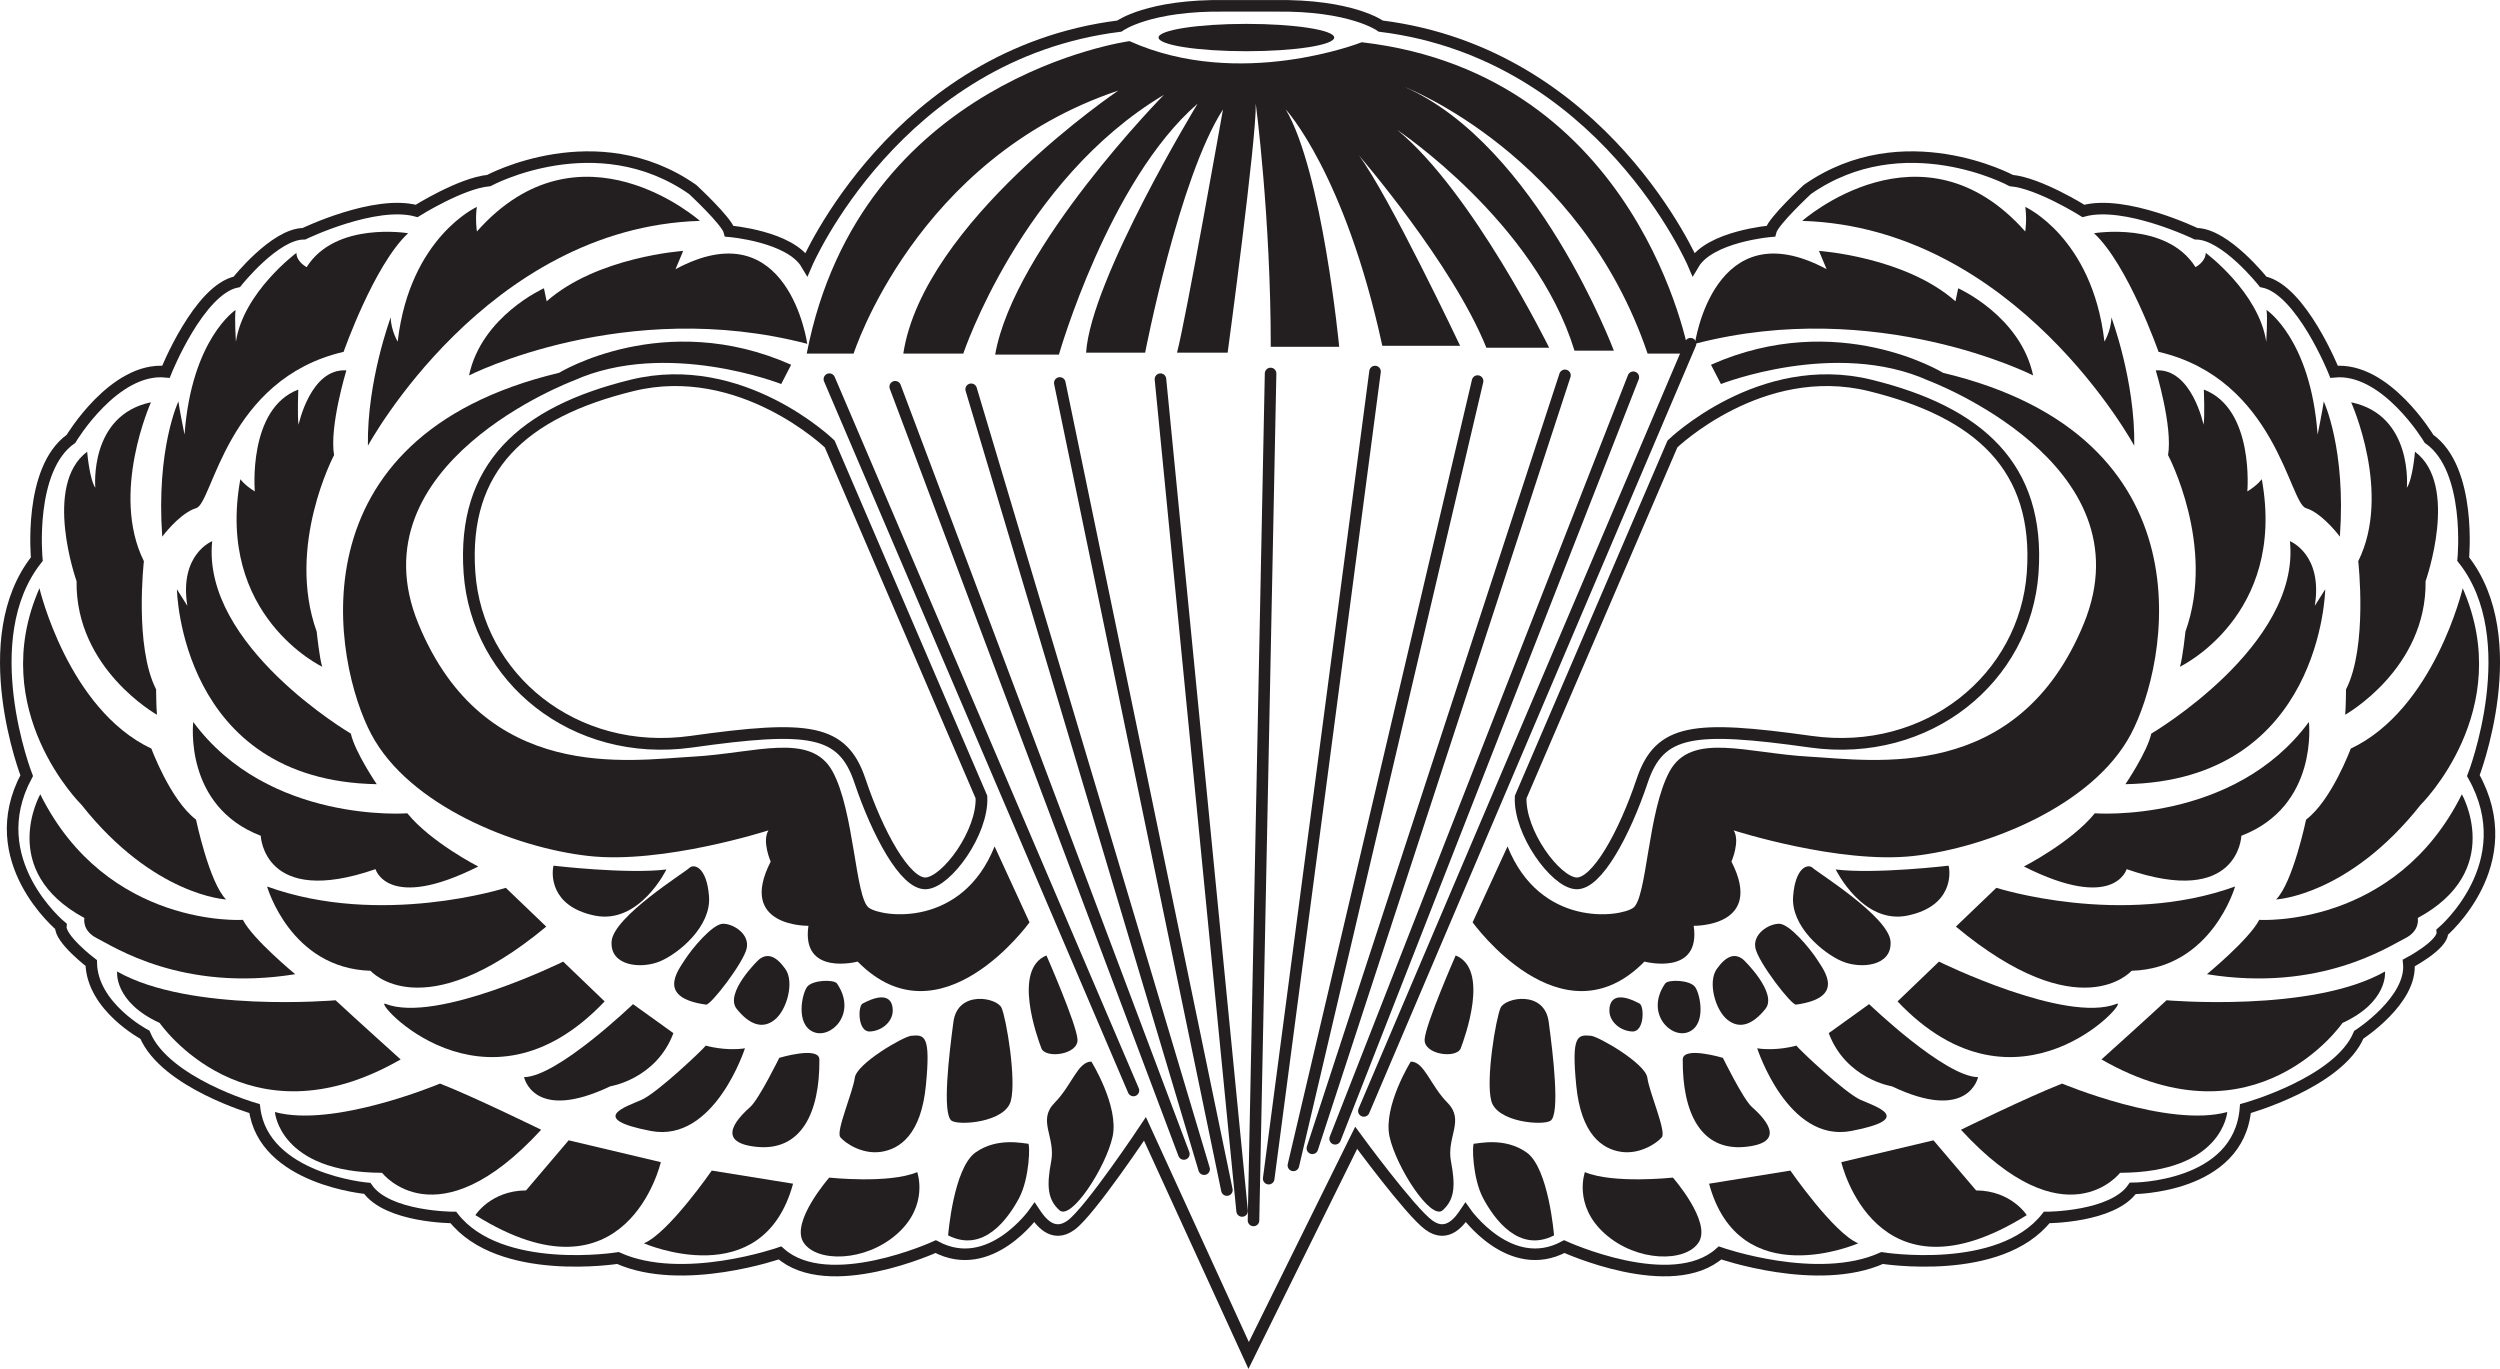 <?xml version="1.0" encoding="UTF-8"?>
<svg xmlns="http://www.w3.org/2000/svg" xmlns:xlink="http://www.w3.org/1999/xlink" width="325.5pt" height="178.23pt" viewBox="0 0 325.5 178.23" version="1.1">
<g id="surface1">
<path style=" stroke:none;fill-rule:nonzero;fill:rgb(13.699%,12.199%,12.5%);fill-opacity:1;" d="M 129.496 110.203 L 134.043 120.09 C 134.043 120.09 122.465 136.191 111.668 125.199 C 111.668 125.199 104.297 127.156 105.258 120.539 C 105.258 120.539 95.961 120.73 100.344 112.18 C 100.344 112.18 99.176 109.52 100.055 108.113 C 100.055 108.113 86.336 112.531 76.645 111.449 C 66.957 110.371 53.277 104.871 48.355 95.625 C 43.434 86.375 37.699 56.918 72.785 48.543 C 72.785 48.543 86.469 40.145 103.008 47.492 L 101.715 50 C 101.715 50 86.758 44.125 74.703 49.547 C 74.703 49.547 45.883 60.297 54.473 81.215 C 63.062 102.137 82.016 98.957 90.164 98.52 C 98.312 98.082 105.547 95.238 108.395 100.43 C 111.242 105.621 111.344 116.941 113.137 118.199 C 114.93 119.457 125.262 120.785 129.496 110.203 "/>
<path style=" stroke:none;fill-rule:nonzero;fill:rgb(13.699%,12.199%,12.5%);fill-opacity:1;" d="M 61.07 48.879 C 61.07 48.879 81.359 38.57 105.105 44.766 C 105.105 44.766 102.66 27.152 87.953 35.047 L 88.949 32.668 C 88.949 32.668 77.75 33.422 71.176 39.23 L 70.82 37.535 C 70.82 37.535 62.699 41.152 61.07 48.879 "/>
<path style=" stroke:none;fill-rule:nonzero;fill:rgb(13.699%,12.199%,12.5%);fill-opacity:1;" d="M 47.902 58.035 C 47.902 58.035 63.277 29.621 91.125 28.758 C 91.125 28.758 75.551 14.961 62.094 30.137 C 62.094 30.137 61.848 28.594 62.086 26.938 C 62.086 26.938 53.395 30.875 51.793 44.363 C 50.191 57.852 51.859 44.617 51.859 44.617 C 51.859 44.617 50.891 43.098 50.875 41.316 C 50.875 41.316 47.766 49.625 47.902 58.035 "/>
<path style=" stroke:none;fill-rule:nonzero;fill:rgb(13.699%,12.199%,12.5%);fill-opacity:1;" d="M 21.125 69.871 C 21.125 69.871 23.066 67.246 25.07 66.336 C 25.23 66.266 25.391 66.203 25.555 66.152 C 27.711 65.504 29.48 49.344 44.738 45.809 C 44.738 45.809 48.715 34.465 53.137 30.367 C 53.137 30.367 43.695 28.781 39.926 34.781 C 39.926 34.781 38.605 34.109 38.594 32.926 C 38.594 32.926 31.676 38.055 30.715 44.504 C 30.715 44.504 30.516 41.371 30.676 40.352 C 30.676 40.352 24.938 44.121 24.027 56.586 C 24.027 56.586 23.406 53.539 23.223 52.27 C 23.223 52.27 20.305 58.477 21.125 69.871 "/>
<path style=" stroke:none;fill-rule:nonzero;fill:rgb(13.699%,12.199%,12.5%);fill-opacity:1;" d="M 45.098 48.223 C 45.098 48.223 42.867 55.527 43.496 59.254 C 43.496 59.254 37.23 71.078 41.234 82.238 C 41.234 82.238 41.605 85.797 41.953 86.809 C 41.953 86.809 28.055 80.207 31.293 62.387 C 31.293 62.387 31.809 63.145 33.176 63.984 C 33.176 63.984 32.234 53.223 38.836 50.723 C 38.836 50.723 38.699 54.285 38.875 55.301 C 38.875 55.301 40.426 47.914 45.098 48.223 "/>
<path style=" stroke:none;fill-rule:nonzero;fill:rgb(13.699%,12.199%,12.5%);fill-opacity:1;" d="M 19.656 52.379 C 19.656 52.379 14.324 64.195 18.734 73.066 C 18.734 73.066 17.473 84.18 20.324 89.754 C 20.324 89.754 20.344 92.207 20.438 93.059 C 20.438 93.059 9.812 87.113 9.969 75.668 C 9.969 75.668 5.527 63.176 11.348 58.812 C 11.348 58.812 11.637 62.371 12.41 63.508 C 12.41 63.508 11.543 54.066 19.656 52.379 "/>
<path style=" stroke:none;fill-rule:nonzero;fill:rgb(13.699%,12.199%,12.5%);fill-opacity:1;" d="M 72.07 112.711 C 72.07 112.711 81.594 113.836 86.766 113.207 C 86.766 113.207 83.262 120.434 77.395 119.203 C 71.523 117.973 71.824 113.645 72.07 112.711 "/>
<path style=" stroke:none;fill-rule:nonzero;fill:rgb(13.699%,12.199%,12.5%);fill-opacity:1;" d="M 112.312 130.664 C 111.672 131.004 111.664 134.398 113.277 134.301 C 114.891 134.207 116.152 133.012 116.227 131.738 C 116.301 130.469 115.691 128.859 112.312 130.664 "/>
<path style=" stroke:none;fill-rule:nonzero;fill:rgb(13.699%,12.199%,12.5%);fill-opacity:1;" d="M 136.246 124.398 C 136.246 124.398 140.145 133.273 140.289 135.309 C 140.438 137.336 136.109 137.875 135.586 136.484 C 135.066 135.086 131.805 126.211 136.246 124.398 "/>
<path style=" stroke:none;fill-rule:nonzero;fill:rgb(13.699%,12.199%,12.5%);fill-opacity:1;" d="M 142.098 138.219 C 142.098 138.219 145.715 144.043 144.859 147.988 C 144.004 151.938 139.477 158.961 137.938 157.574 C 136.395 156.184 136.254 154.402 136.863 151.223 C 137.473 148.039 135.031 145.895 137.305 143.59 C 139.578 141.285 140.316 138.23 142.098 138.219 "/>
<path style=" stroke:none;fill-rule:nonzero;fill:rgb(13.699%,12.199%,12.5%);fill-opacity:1;" d="M 133.871 148.91 C 134.125 148.91 134.078 153.402 132.66 156.039 C 131.238 158.676 128.051 163.191 123.445 160.848 C 123.445 160.848 124.133 152.113 127 150.059 C 129.871 148.004 133.359 148.914 133.871 148.91 "/>
<path style=" stroke:none;fill-rule:nonzero;fill:rgb(13.699%,12.199%,12.5%);fill-opacity:1;" d="M 123.91 145.926 C 124.898 146.574 130.875 146.133 131.613 143.332 C 132.352 140.531 131.012 132.574 130.402 131.219 C 129.797 129.867 124.695 128.887 124.137 133.043 C 123.578 137.199 122.629 145.086 123.91 145.926 "/>
<path style=" stroke:none;fill-rule:nonzero;fill:rgb(13.699%,12.199%,12.5%);fill-opacity:1;" d="M 118.633 134.859 C 117.613 134.961 111.531 138.469 111.293 140.332 C 111.051 142.199 108.805 147.301 109.406 148.059 C 110.008 148.816 112.227 150.328 114.688 149.973 C 117.148 149.617 119.934 147.734 120.555 141.289 C 121.18 134.84 120.414 134.68 118.633 134.859 "/>
<path style=" stroke:none;fill-rule:nonzero;fill:rgb(13.699%,12.199%,12.5%);fill-opacity:1;" d="M 108.977 128.059 C 108.59 127.492 105.746 127.574 105.074 128.508 C 104.402 129.445 103.586 133.348 105.887 134.352 C 108.191 135.352 111.645 131.941 108.977 128.059 "/>
<path style=" stroke:none;fill-rule:nonzero;fill:rgb(13.699%,12.199%,12.5%);fill-opacity:1;" d="M 98.844 124.906 C 98.602 125.094 94.297 129.344 95.926 131.367 C 97.559 133.391 99.262 134.059 100.863 132.773 C 102.469 131.492 103.453 127.844 102.25 126.156 C 101.047 124.469 99.938 124.051 98.844 124.906 "/>
<path style=" stroke:none;fill-rule:nonzero;fill:rgb(13.699%,12.199%,12.5%);fill-opacity:1;" d="M 91.93 130.801 C 92.543 130.887 96.809 125.344 97.219 123.477 C 97.625 121.609 95.492 120.266 94.133 120.273 C 92.773 120.285 90.082 123.523 89.16 124.973 C 88.242 126.418 85.469 129.91 91.93 130.801 "/>
<path style=" stroke:none;fill-rule:nonzero;fill:rgb(13.699%,12.199%,12.5%);fill-opacity:1;" d="M 89.738 113.016 C 89.207 113.559 79.855 119.355 79.629 122.578 C 79.402 125.801 83.484 126.195 85.938 125.164 C 88.391 124.129 92.605 120.625 92.316 116.73 C 92.027 112.832 90.328 112.418 89.738 113.016 "/>
<path style=" stroke:none;fill-rule:nonzero;fill:rgb(13.699%,12.199%,12.5%);fill-opacity:1;" d="M 25.16 94 C 25.16 94 23.852 104.941 33.949 108.816 C 33.949 108.816 34.289 118.223 48.891 113.164 C 48.891 113.164 50.469 118.75 62.266 112.82 C 62.266 112.82 56.121 109.684 53.031 105.891 C 53.031 105.891 34.957 107.281 25.16 94 "/>
<path style=" stroke:none;fill-rule:nonzero;fill:rgb(13.699%,12.199%,12.5%);fill-opacity:1;" d="M 49.051 102.102 C 49.051 102.102 46.211 97.926 45.68 95.516 C 45.68 95.516 26.219 84.078 27.629 70.461 C 27.629 70.461 23.312 72.145 24.391 78.875 L 23.035 76.727 C 23.035 76.727 23.441 101.641 49.051 102.102 "/>
<path style=" stroke:none;fill-rule:nonzero;fill:rgb(13.699%,12.199%,12.5%);fill-opacity:1;" d="M 29.438 117.109 C 29.438 117.109 20.008 116.664 10.605 104.777 C 10.605 104.777 -1.859 92.531 5.137 76.59 C 5.137 76.59 8.84 92.332 19.711 97.469 C 19.711 97.469 22.191 104.191 25.523 106.711 C 25.523 106.711 27.254 114.961 29.438 117.109 "/>
<path style=" stroke:none;fill-rule:nonzero;fill:rgb(13.699%,12.199%,12.5%);fill-opacity:1;" d="M 38.438 126.84 C 38.438 126.84 32.922 122.301 31.625 119.766 C 31.625 119.766 13.93 120.902 5.242 103.414 C 5.242 103.414 -0.402 113.371 10.988 119.523 C 10.988 119.523 10.621 121.18 12.668 122.184 C 14.715 123.188 23.684 129.227 38.438 126.84 "/>
<path style=" stroke:none;fill-rule:nonzero;fill:rgb(13.699%,12.199%,12.5%);fill-opacity:1;" d="M 52.164 137.938 C 52.164 137.938 46.129 132.508 43.691 130.234 C 43.691 130.234 24.727 131.891 15.25 126.488 C 15.25 126.488 14.777 130.43 20.789 133.188 C 20.789 133.188 32.012 149.516 52.164 137.938 "/>
<path style=" stroke:none;fill-rule:nonzero;fill:rgb(13.699%,12.199%,12.5%);fill-opacity:1;" d="M 70.461 147.094 C 70.461 147.094 61.762 142.828 57.289 141.082 C 57.289 141.082 43.453 146.895 35.793 144.785 C 35.793 144.785 36.371 152.664 49.746 152.699 C 49.746 152.699 56.832 161.934 70.461 147.094 "/>
<path style=" stroke:none;fill-rule:nonzero;fill:rgb(13.699%,12.199%,12.5%);fill-opacity:1;" d="M 74.039 148.469 L 86.039 151.312 C 86.039 151.312 81.621 170.539 61.895 158.211 C 61.895 158.211 63.906 155.02 68.492 154.992 L 74.039 148.469 "/>
<path style=" stroke:none;fill-rule:nonzero;fill:rgb(13.699%,12.199%,12.5%);fill-opacity:1;" d="M 103.258 154.117 L 92.672 152.41 C 92.672 152.41 87.012 160.586 83.836 161.879 C 83.836 161.879 99.309 168.641 103.258 154.117 "/>
<path style=" stroke:none;fill-rule:nonzero;fill:rgb(13.699%,12.199%,12.5%);fill-opacity:1;" d="M 107.965 153.324 C 107.965 153.324 115.742 154.16 119.422 152.609 C 119.422 152.609 120.988 156.922 116.82 160.637 C 112.648 164.355 106.277 164.395 104.602 161.738 C 102.922 159.078 107.965 153.324 107.965 153.324 "/>
<path style=" stroke:none;fill-rule:nonzero;fill:rgb(13.699%,12.199%,12.5%);fill-opacity:1;" d="M 50.191 130.699 C 48.281 129.949 63.07 146.887 78.723 130.383 L 73.328 125.203 C 73.328 125.203 56.84 133.324 50.191 130.699 "/>
<path style=" stroke:none;fill-rule:nonzero;fill:rgb(13.699%,12.199%,12.5%);fill-opacity:1;" d="M 34.773 115.422 C 34.773 115.422 37.793 126.082 48.242 126.395 C 48.242 126.395 54.934 134.102 71.121 120.645 L 65.855 115.594 C 65.855 115.594 49.594 120.789 34.773 115.422 "/>
<path style=" stroke:none;fill-rule:nonzero;fill:rgb(13.699%,12.199%,12.5%);fill-opacity:1;" d="M 87.676 134.516 L 82.418 130.738 C 82.418 130.738 72.566 140.211 68.234 140.242 C 68.234 140.242 69.434 146.207 79.457 141.438 C 79.457 141.438 85.434 140.508 87.676 134.516 "/>
<path style=" stroke:none;fill-rule:nonzero;fill:rgb(13.699%,12.199%,12.5%);fill-opacity:1;" d="M 91.895 136.141 C 91.895 136.141 94.445 136.887 96.992 136.488 C 96.992 136.488 93.023 148.848 84.73 147.25 C 76.434 145.656 81.516 144.094 83.547 143.191 C 85.578 142.289 91.516 136.652 91.895 136.141 "/>
<path style=" stroke:none;fill-rule:nonzero;fill:rgb(13.699%,12.199%,12.5%);fill-opacity:1;" d="M 106.684 137.949 C 106.668 136.164 101.461 137.73 101.461 137.73 C 101.461 137.73 98.832 143.086 97.695 144.113 C 96.559 145.137 92.641 148.723 98.504 149.32 C 104.371 149.914 106.742 144.812 106.684 137.949 "/>
<path style="fill:none;stroke-width:15.271;stroke-linecap:butt;stroke-linejoin:miter;stroke:rgb(13.699%,12.199%,12.5%);stroke-opacity:1;stroke-miterlimit:4;" d="M 1277.852 744.527 L 1080.234 1204.292 C 1080.234 1204.292 965.469 1315.425 823.125 1280.542 C 680.742 1245.698 601.562 1173.941 611.25 1036.714 C 620.938 899.448 747.5 795.191 900.195 816.597 C 1052.852 837.964 1097.07 833.159 1119.727 765.503 C 1142.422 697.847 1178.672 630.308 1205.82 632.183 C 1232.969 634.058 1279.961 698.784 1277.852 744.527 Z M 1277.852 744.527 " transform="matrix(0.1,0,0,-0.1,0,178.23)"/>
<path style=" stroke:none;fill-rule:nonzero;fill:rgb(13.699%,12.199%,12.5%);fill-opacity:1;" d="M 196.281 110.203 L 191.734 120.09 C 191.734 120.09 203.312 136.191 214.109 125.199 C 214.109 125.199 221.48 127.156 220.52 120.539 C 220.52 120.539 229.816 120.73 225.434 112.18 C 225.434 112.18 226.602 109.52 225.723 108.113 C 225.723 108.113 239.441 112.531 249.133 111.449 C 258.824 110.371 272.5 104.871 277.422 95.625 C 282.344 86.375 288.078 56.918 252.992 48.543 C 252.992 48.543 239.309 40.145 222.77 47.492 L 224.066 50 C 224.066 50 239.02 44.125 251.074 49.547 C 251.074 49.547 279.895 60.297 271.305 81.215 C 262.715 102.137 243.766 98.957 235.617 98.52 C 227.469 98.082 220.23 95.238 217.383 100.43 C 214.535 105.621 214.438 116.941 212.645 118.199 C 210.848 119.457 200.52 120.785 196.281 110.203 "/>
<path style=" stroke:none;fill-rule:nonzero;fill:rgb(13.699%,12.199%,12.5%);fill-opacity:1;" d="M 264.711 48.879 C 264.711 48.879 244.418 38.57 220.672 44.766 C 220.672 44.766 223.117 27.152 237.824 35.047 L 236.828 32.668 C 236.828 32.668 248.031 33.422 254.602 39.23 L 254.957 37.535 C 254.957 37.535 263.078 41.152 264.711 48.879 "/>
<path style=" stroke:none;fill-rule:nonzero;fill:rgb(13.699%,12.199%,12.5%);fill-opacity:1;" d="M 277.879 58.035 C 277.879 58.035 262.5 29.621 234.652 28.758 C 234.652 28.758 250.23 14.961 263.684 30.137 C 263.684 30.137 263.93 28.594 263.691 26.938 C 263.691 26.938 272.383 30.875 273.984 44.363 C 275.586 57.852 273.918 44.617 273.918 44.617 C 273.918 44.617 274.887 43.098 274.902 41.316 C 274.902 41.316 278.016 49.625 277.879 58.035 "/>
<path style=" stroke:none;fill-rule:nonzero;fill:rgb(13.699%,12.199%,12.5%);fill-opacity:1;" d="M 304.652 69.871 C 304.652 69.871 302.711 67.246 300.711 66.336 C 300.547 66.266 300.387 66.203 300.227 66.152 C 298.066 65.504 296.297 49.344 281.043 45.809 C 281.043 45.809 277.066 34.465 272.641 30.367 C 272.641 30.367 282.082 28.781 285.852 34.781 C 285.852 34.781 287.172 34.109 287.184 32.926 C 287.184 32.926 294.102 38.055 295.066 44.504 C 295.066 44.504 295.262 41.371 295.102 40.352 C 295.102 40.352 300.844 44.121 301.754 56.586 C 301.754 56.586 302.375 53.539 302.555 52.27 C 302.555 52.27 305.473 58.477 304.652 69.871 "/>
<path style=" stroke:none;fill-rule:nonzero;fill:rgb(13.699%,12.199%,12.5%);fill-opacity:1;" d="M 280.68 48.223 C 280.68 48.223 282.91 55.527 282.281 59.254 C 282.281 59.254 288.551 71.078 284.543 82.238 C 284.543 82.238 284.172 85.797 283.824 86.809 C 283.824 86.809 297.727 80.207 294.484 62.387 C 294.484 62.387 293.969 63.145 292.602 63.984 C 292.602 63.984 293.543 53.223 286.941 50.723 C 286.941 50.723 287.082 54.285 286.902 55.301 C 286.902 55.301 285.355 47.914 280.68 48.223 "/>
<path style=" stroke:none;fill-rule:nonzero;fill:rgb(13.699%,12.199%,12.5%);fill-opacity:1;" d="M 306.121 52.379 C 306.121 52.379 311.453 64.195 307.043 73.066 C 307.043 73.066 308.305 84.18 305.453 89.754 C 305.453 89.754 305.434 92.207 305.34 93.059 C 305.34 93.059 315.965 87.113 315.812 75.668 C 315.812 75.668 320.25 63.176 314.43 58.812 C 314.43 58.812 314.145 62.371 313.371 63.508 C 313.371 63.508 314.238 54.066 306.121 52.379 "/>
<path style=" stroke:none;fill-rule:nonzero;fill:rgb(13.699%,12.199%,12.5%);fill-opacity:1;" d="M 253.707 112.711 C 253.707 112.711 244.184 113.836 239.012 113.207 C 239.012 113.207 242.516 120.434 248.387 119.203 C 254.254 117.973 253.953 113.645 253.707 112.711 "/>
<path style=" stroke:none;fill-rule:nonzero;fill:rgb(13.699%,12.199%,12.5%);fill-opacity:1;" d="M 213.469 130.664 C 214.105 131.004 214.113 134.398 212.5 134.301 C 210.891 134.207 209.625 133.012 209.551 131.738 C 209.477 130.469 210.086 128.859 213.469 130.664 "/>
<path style=" stroke:none;fill-rule:nonzero;fill:rgb(13.699%,12.199%,12.5%);fill-opacity:1;" d="M 189.531 124.398 C 189.531 124.398 185.633 133.273 185.488 135.309 C 185.344 137.336 189.668 137.875 190.191 136.484 C 190.711 135.086 193.973 126.211 189.531 124.398 "/>
<path style=" stroke:none;fill-rule:nonzero;fill:rgb(13.699%,12.199%,12.5%);fill-opacity:1;" d="M 183.68 138.219 C 183.68 138.219 180.062 144.043 180.918 147.988 C 181.777 151.938 186.301 158.961 187.84 157.574 C 189.383 156.184 189.527 154.402 188.918 151.223 C 188.305 148.039 190.746 145.895 188.473 143.59 C 186.199 141.285 185.465 138.23 183.68 138.219 "/>
<path style=" stroke:none;fill-rule:nonzero;fill:rgb(13.699%,12.199%,12.5%);fill-opacity:1;" d="M 191.906 148.91 C 191.652 148.91 191.699 153.402 193.121 156.039 C 194.539 158.676 197.727 163.191 202.336 160.848 C 202.336 160.848 201.645 152.113 198.777 150.059 C 195.906 148.004 192.418 148.914 191.906 148.91 "/>
<path style=" stroke:none;fill-rule:nonzero;fill:rgb(13.699%,12.199%,12.5%);fill-opacity:1;" d="M 201.871 145.926 C 200.879 146.574 194.906 146.133 194.164 143.332 C 193.426 140.531 194.77 132.574 195.375 131.219 C 195.98 129.867 201.086 128.887 201.641 133.043 C 202.199 137.199 203.152 145.086 201.871 145.926 "/>
<path style=" stroke:none;fill-rule:nonzero;fill:rgb(13.699%,12.199%,12.5%);fill-opacity:1;" d="M 207.148 134.859 C 208.168 134.961 214.25 138.469 214.488 140.332 C 214.727 142.199 216.973 147.301 216.375 148.059 C 215.77 148.816 213.551 150.328 211.09 149.973 C 208.629 149.617 205.844 147.734 205.223 141.289 C 204.598 134.84 205.363 134.68 207.148 134.859 "/>
<path style=" stroke:none;fill-rule:nonzero;fill:rgb(13.699%,12.199%,12.5%);fill-opacity:1;" d="M 216.801 128.059 C 217.191 127.492 220.035 127.574 220.703 128.508 C 221.375 129.445 222.191 133.348 219.891 134.352 C 217.59 135.352 214.137 131.941 216.801 128.059 "/>
<path style=" stroke:none;fill-rule:nonzero;fill:rgb(13.699%,12.199%,12.5%);fill-opacity:1;" d="M 226.938 124.906 C 227.176 125.094 231.484 129.344 229.852 131.367 C 228.219 133.391 226.516 134.059 224.914 132.773 C 223.312 131.492 222.324 127.844 223.527 126.156 C 224.73 124.469 225.84 124.051 226.938 124.906 "/>
<path style=" stroke:none;fill-rule:nonzero;fill:rgb(13.699%,12.199%,12.5%);fill-opacity:1;" d="M 233.848 130.801 C 233.234 130.887 228.969 125.344 228.562 123.477 C 228.152 121.609 230.289 120.266 231.648 120.273 C 233.004 120.285 235.695 123.523 236.617 124.973 C 237.539 126.418 240.309 129.91 233.848 130.801 "/>
<path style=" stroke:none;fill-rule:nonzero;fill:rgb(13.699%,12.199%,12.5%);fill-opacity:1;" d="M 236.039 113.016 C 236.574 113.559 245.922 119.355 246.148 122.578 C 246.375 125.801 242.297 126.195 239.844 125.164 C 237.387 124.129 233.172 120.625 233.461 116.73 C 233.75 112.832 235.449 112.418 236.039 113.016 "/>
<path style=" stroke:none;fill-rule:nonzero;fill:rgb(13.699%,12.199%,12.5%);fill-opacity:1;" d="M 300.617 94 C 300.617 94 301.926 104.941 291.828 108.816 C 291.828 108.816 291.492 118.223 276.887 113.164 C 276.887 113.164 275.309 118.75 263.512 112.82 C 263.512 112.82 269.656 109.684 272.746 105.891 C 272.746 105.891 290.824 107.281 300.617 94 "/>
<path style=" stroke:none;fill-rule:nonzero;fill:rgb(13.699%,12.199%,12.5%);fill-opacity:1;" d="M 276.73 102.102 C 276.73 102.102 279.566 97.926 280.098 95.516 C 280.098 95.516 299.559 84.078 298.148 70.461 C 298.148 70.461 302.465 72.145 301.387 78.875 L 302.746 76.727 C 302.746 76.727 302.336 101.641 276.73 102.102 "/>
<path style=" stroke:none;fill-rule:nonzero;fill:rgb(13.699%,12.199%,12.5%);fill-opacity:1;" d="M 296.344 117.109 C 296.344 117.109 305.773 116.664 315.176 104.777 C 315.176 104.777 327.637 92.531 320.645 76.59 C 320.645 76.59 316.938 92.332 306.066 97.469 C 306.066 97.469 303.586 104.191 300.254 106.711 C 300.254 106.711 298.527 114.961 296.344 117.109 "/>
<path style=" stroke:none;fill-rule:nonzero;fill:rgb(13.699%,12.199%,12.5%);fill-opacity:1;" d="M 287.34 126.84 C 287.34 126.84 292.855 122.301 294.152 119.766 C 294.152 119.766 311.848 120.902 320.535 103.414 C 320.535 103.414 326.184 113.371 314.789 119.523 C 314.789 119.523 315.16 121.18 313.113 122.184 C 311.066 123.188 302.094 129.227 287.34 126.84 "/>
<path style=" stroke:none;fill-rule:nonzero;fill:rgb(13.699%,12.199%,12.5%);fill-opacity:1;" d="M 273.613 137.938 C 273.613 137.938 279.648 132.508 282.086 130.234 C 282.086 130.234 301.055 131.891 310.527 126.488 C 310.527 126.488 311 130.43 304.992 133.188 C 304.992 133.188 293.766 149.516 273.613 137.938 "/>
<path style=" stroke:none;fill-rule:nonzero;fill:rgb(13.699%,12.199%,12.5%);fill-opacity:1;" d="M 255.316 147.094 C 255.316 147.094 264.016 142.828 268.488 141.082 C 268.488 141.082 282.324 146.895 289.988 144.785 C 289.988 144.785 289.406 152.664 276.031 152.699 C 276.031 152.699 268.945 161.934 255.316 147.094 "/>
<path style=" stroke:none;fill-rule:nonzero;fill:rgb(13.699%,12.199%,12.5%);fill-opacity:1;" d="M 251.738 148.469 L 239.738 151.312 C 239.738 151.312 244.156 170.539 263.883 158.211 C 263.883 158.211 261.875 155.02 257.289 154.992 L 251.738 148.469 "/>
<path style=" stroke:none;fill-rule:nonzero;fill:rgb(13.699%,12.199%,12.5%);fill-opacity:1;" d="M 222.52 154.117 L 233.105 152.41 C 233.105 152.41 238.77 160.586 241.941 161.879 C 241.941 161.879 226.469 168.641 222.52 154.117 "/>
<path style=" stroke:none;fill-rule:nonzero;fill:rgb(13.699%,12.199%,12.5%);fill-opacity:1;" d="M 217.812 153.324 C 217.812 153.324 210.035 154.16 206.355 152.609 C 206.355 152.609 204.789 156.922 208.961 160.637 C 213.133 164.355 219.5 164.395 221.18 161.738 C 222.859 159.078 217.812 153.324 217.812 153.324 "/>
<path style=" stroke:none;fill-rule:nonzero;fill:rgb(13.699%,12.199%,12.5%);fill-opacity:1;" d="M 275.586 130.699 C 277.5 129.949 262.707 146.887 247.059 130.383 L 252.453 125.203 C 252.453 125.203 268.941 133.324 275.586 130.699 "/>
<path style=" stroke:none;fill-rule:nonzero;fill:rgb(13.699%,12.199%,12.5%);fill-opacity:1;" d="M 291.008 115.422 C 291.008 115.422 287.984 126.082 277.535 126.395 C 277.535 126.395 270.844 134.102 254.656 120.645 L 259.926 115.594 C 259.926 115.594 276.184 120.789 291.008 115.422 "/>
<path style=" stroke:none;fill-rule:nonzero;fill:rgb(13.699%,12.199%,12.5%);fill-opacity:1;" d="M 238.102 134.516 L 243.359 130.738 C 243.359 130.738 253.211 140.211 257.543 140.242 C 257.543 140.242 256.344 146.207 246.324 141.438 C 246.324 141.438 240.344 140.508 238.102 134.516 "/>
<path style=" stroke:none;fill-rule:nonzero;fill:rgb(13.699%,12.199%,12.5%);fill-opacity:1;" d="M 233.887 136.141 C 233.887 136.141 231.332 136.887 228.789 136.488 C 228.789 136.488 232.758 148.848 241.051 147.25 C 249.344 145.656 244.262 144.094 242.23 143.191 C 240.203 142.289 234.262 136.652 233.887 136.141 "/>
<path style=" stroke:none;fill-rule:nonzero;fill:rgb(13.699%,12.199%,12.5%);fill-opacity:1;" d="M 219.094 137.949 C 219.109 136.164 224.32 137.73 224.32 137.73 C 224.32 137.73 226.945 143.086 228.082 144.113 C 229.223 145.137 233.141 148.723 227.273 149.32 C 221.41 149.914 219.035 144.812 219.094 137.949 "/>
<path style="fill:none;stroke-width:15.271;stroke-linecap:butt;stroke-linejoin:miter;stroke:rgb(13.699%,12.199%,12.5%);stroke-opacity:1;stroke-miterlimit:4;" d="M 1979.922 744.527 L 2177.539 1204.292 C 2177.539 1204.292 2292.305 1315.425 2434.688 1280.542 C 2577.031 1245.698 2656.25 1173.941 2646.562 1036.714 C 2636.875 899.448 2510.273 795.191 2357.617 816.597 C 2204.922 837.964 2160.742 833.159 2138.047 765.503 C 2115.391 697.847 2079.102 630.308 2051.953 632.183 C 2024.805 634.058 1977.812 698.784 1979.922 744.527 Z M 1979.922 744.527 " transform="matrix(0.1,0,0,-0.1,0,178.23)"/>
<path style=" stroke:none;fill-rule:nonzero;fill:rgb(13.699%,12.199%,12.5%);fill-opacity:1;" d="M 105.035 46.043 L 111.141 46.043 C 111.141 46.043 119.234 20.613 145.598 11.797 C 145.598 11.797 120.211 28.918 117.609 46.043 L 125.418 46.043 C 125.418 46.043 132.988 23.41 151.539 12.348 C 151.539 12.348 132.012 32.184 129.57 46.168 L 137.871 46.168 C 137.871 46.168 144.34 23.535 155.934 13.492 C 155.934 13.492 142.02 36.379 141.41 45.914 L 149.098 45.914 C 149.098 45.914 153.492 23.156 159.23 14.254 C 159.23 14.254 154.348 41.848 153.246 45.914 L 159.84 45.914 C 159.84 45.914 163.621 17.941 163.5 13.492 C 163.5 13.492 165.453 28.242 165.453 45.152 L 174.363 45.152 C 174.363 45.152 172.164 22.266 167.406 14.254 C 167.406 14.254 175.098 22.52 179.977 45.023 L 190.109 45.023 C 190.109 45.023 180.832 25.445 176.926 20.23 C 176.926 20.23 189.133 34.344 193.527 45.277 L 201.703 45.277 C 201.703 45.277 191.695 24.934 181.93 16.926 C 181.93 16.926 199.871 28.879 205 45.66 L 210.125 45.66 C 210.125 45.66 200.117 18.961 182.906 11.332 C 182.906 11.332 205.73 20.105 214.52 46.043 L 219.891 46.043 C 219.891 46.043 213.523 9.703 177.301 5.5 C 177.301 5.5 161.387 11.797 147.062 5.355 C 147.062 5.355 111.992 10.102 105.035 46.043 "/>
<path style=" stroke:none;fill-rule:nonzero;fill:rgb(13.699%,12.199%,12.5%);fill-opacity:1;" d="M 173.715 4.887 C 173.715 5.871 168.594 6.668 162.277 6.668 C 155.965 6.668 150.844 5.871 150.844 4.887 C 150.844 3.906 155.965 3.109 162.277 3.109 C 168.594 3.109 173.715 3.906 173.715 4.887 "/>
<path style="fill:none;stroke-width:15.045;stroke-linecap:round;stroke-linejoin:miter;stroke:rgb(13.699%,12.199%,12.5%);stroke-opacity:1;stroke-miterlimit:4;" d="M 1079.844 1288.628 L 1475.742 362.495 " transform="matrix(0.1,0,0,-0.1,0,178.23)"/>
<path style="fill:none;stroke-width:15.045;stroke-linecap:round;stroke-linejoin:miter;stroke:rgb(13.699%,12.199%,12.5%);stroke-opacity:1;stroke-miterlimit:4;" d="M 1165.547 1278.745 L 1541.406 279.8 " transform="matrix(0.1,0,0,-0.1,0,178.23)"/>
<path style="fill:none;stroke-width:15.045;stroke-linecap:round;stroke-linejoin:miter;stroke:rgb(13.699%,12.199%,12.5%);stroke-opacity:1;stroke-miterlimit:4;" d="M 1264.453 1275.464 L 1567.773 260.034 " transform="matrix(0.1,0,0,-0.1,0,178.23)"/>
<path style="fill:none;stroke-width:15.045;stroke-linecap:round;stroke-linejoin:miter;stroke:rgb(13.699%,12.199%,12.5%);stroke-opacity:1;stroke-miterlimit:4;" d="M 1379.844 1283.706 L 1597.422 232.847 " transform="matrix(0.1,0,0,-0.1,0,178.23)"/>
<path style="fill:none;stroke-width:15.045;stroke-linecap:round;stroke-linejoin:miter;stroke:rgb(13.699%,12.199%,12.5%);stroke-opacity:1;stroke-miterlimit:4;" d="M 1510.898 1288.628 L 1617.227 205.62 " transform="matrix(0.1,0,0,-0.1,0,178.23)"/>
<path style="fill:none;stroke-width:15.045;stroke-linecap:round;stroke-linejoin:miter;stroke:rgb(13.699%,12.199%,12.5%);stroke-opacity:1;stroke-miterlimit:4;" d="M 1654.297 1296.05 L 1632.07 193.277 " transform="matrix(0.1,0,0,-0.1,0,178.23)"/>
<path style="fill:none;stroke-width:15.045;stroke-linecap:round;stroke-linejoin:miter;stroke:rgb(13.699%,12.199%,12.5%);stroke-opacity:1;stroke-miterlimit:4;" d="M 1790.312 1298.55 L 1651.836 247.691 " transform="matrix(0.1,0,0,-0.1,0,178.23)"/>
<path style="fill:none;stroke-width:15.045;stroke-linecap:round;stroke-linejoin:miter;stroke:rgb(13.699%,12.199%,12.5%);stroke-opacity:1;stroke-miterlimit:4;" d="M 1923.828 1286.167 L 1683.984 264.956 " transform="matrix(0.1,0,0,-0.1,0,178.23)"/>
<path style="fill:none;stroke-width:15.045;stroke-linecap:round;stroke-linejoin:miter;stroke:rgb(13.699%,12.199%,12.5%);stroke-opacity:1;stroke-miterlimit:4;" d="M 2037.578 1293.589 L 1708.711 287.222 " transform="matrix(0.1,0,0,-0.1,0,178.23)"/>
<path style="fill:none;stroke-width:15.045;stroke-linecap:round;stroke-linejoin:miter;stroke:rgb(13.699%,12.199%,12.5%);stroke-opacity:1;stroke-miterlimit:4;" d="M 2126.602 1291.128 L 1738.359 299.605 " transform="matrix(0.1,0,0,-0.1,0,178.23)"/>
<path style="fill:none;stroke-width:15.045;stroke-linecap:round;stroke-linejoin:miter;stroke:rgb(13.699%,12.199%,12.5%);stroke-opacity:1;stroke-miterlimit:4;" d="M 2201.055 1334.8 L 1775.742 335.855 " transform="matrix(0.1,0,0,-0.1,0,178.23)"/>
<path style="fill:none;stroke-width:15.045;stroke-linecap:round;stroke-linejoin:miter;stroke:rgb(13.699%,12.199%,12.5%);stroke-opacity:1;stroke-miterlimit:4;" d="M 1595.781 1774.683 C 1495.234 1776.323 1457.344 1748.316 1457.344 1748.316 C 1167.188 1712.027 1050.156 1438.394 1050.156 1438.394 C 1028.75 1474.683 949.609 1481.245 949.609 1481.245 C 946.289 1494.448 901.797 1535.659 901.797 1535.659 C 776.523 1623.042 636.406 1547.222 636.406 1547.222 C 600.156 1543.902 542.461 1507.652 542.461 1507.652 C 488.047 1522.495 395.742 1477.964 395.742 1477.964 C 357.812 1477.964 308.359 1415.347 308.359 1415.347 C 258.906 1405.425 216.055 1298.277 216.055 1298.277 C 148.477 1304.878 92.422 1210.933 92.422 1210.933 C 36.367 1171.362 47.93 1054.331 47.93 1054.331 C -34.492 950.464 34.727 772.417 34.727 772.417 C -24.609 661.987 79.219 576.284 79.219 576.284 C 77.578 559.8 118.789 528.472 118.789 528.472 C 119.922 471.284 188.672 435.034 188.672 435.034 C 215.039 372.378 331.445 338.902 331.445 338.902 C 342.969 246.597 478.164 235.034 478.164 235.034 C 504.531 197.144 590.234 197.144 590.234 197.144 C 651.25 119.683 804.531 144.37 804.531 144.37 C 888.633 106.48 1015.547 150.972 1015.547 150.972 C 1078.164 94.917 1218.281 159.214 1218.281 159.214 C 1289.18 121.323 1346.875 203.745 1346.875 203.745 C 1353.477 193.863 1369.961 169.136 1394.688 187.261 C 1419.414 205.386 1490.742 312.495 1490.742 312.495 L 1625.742 17.495 L 1765.742 300.855 C 1765.742 300.855 1835.625 205.386 1860.352 187.261 C 1885.078 169.136 1901.562 193.863 1908.164 203.745 C 1908.164 203.745 1965.859 121.323 2036.719 159.214 C 2036.719 159.214 2176.875 94.917 2239.492 150.972 C 2239.492 150.972 2366.445 106.48 2450.508 144.37 C 2450.508 144.37 2603.789 119.683 2664.805 197.144 C 2664.805 197.144 2750.508 197.144 2776.875 235.034 C 2776.875 235.034 2914.922 235.034 2923.594 338.902 C 2923.594 338.902 3044.766 372.378 3071.172 435.034 C 3071.172 435.034 3141.172 480.034 3136.25 528.472 C 3136.25 528.472 3181.562 552.3 3179.922 568.784 C 3179.922 568.784 3284.922 657.534 3220.312 772.417 C 3220.312 772.417 3289.531 950.464 3207.109 1054.331 C 3207.109 1054.331 3218.672 1171.362 3162.617 1210.933 C 3162.617 1210.933 3106.562 1304.878 3038.984 1298.277 C 3038.984 1298.277 2996.133 1405.425 2946.68 1415.347 C 2946.68 1415.347 2897.227 1477.964 2859.297 1477.964 C 2859.297 1477.964 2766.992 1522.495 2712.617 1507.652 C 2712.617 1507.652 2654.883 1543.902 2618.633 1547.222 C 2618.633 1547.222 2478.516 1623.042 2353.242 1535.659 C 2353.242 1535.659 2308.711 1494.448 2305.43 1481.245 C 2305.43 1481.245 2226.289 1474.683 2204.883 1438.394 C 2204.883 1438.394 2087.852 1712.027 1797.734 1748.316 C 1797.734 1748.316 1759.805 1776.323 1659.258 1774.683 Z M 1595.781 1774.683 " transform="matrix(0.1,0,0,-0.1,0,178.23)"/>
</g>
</svg>
